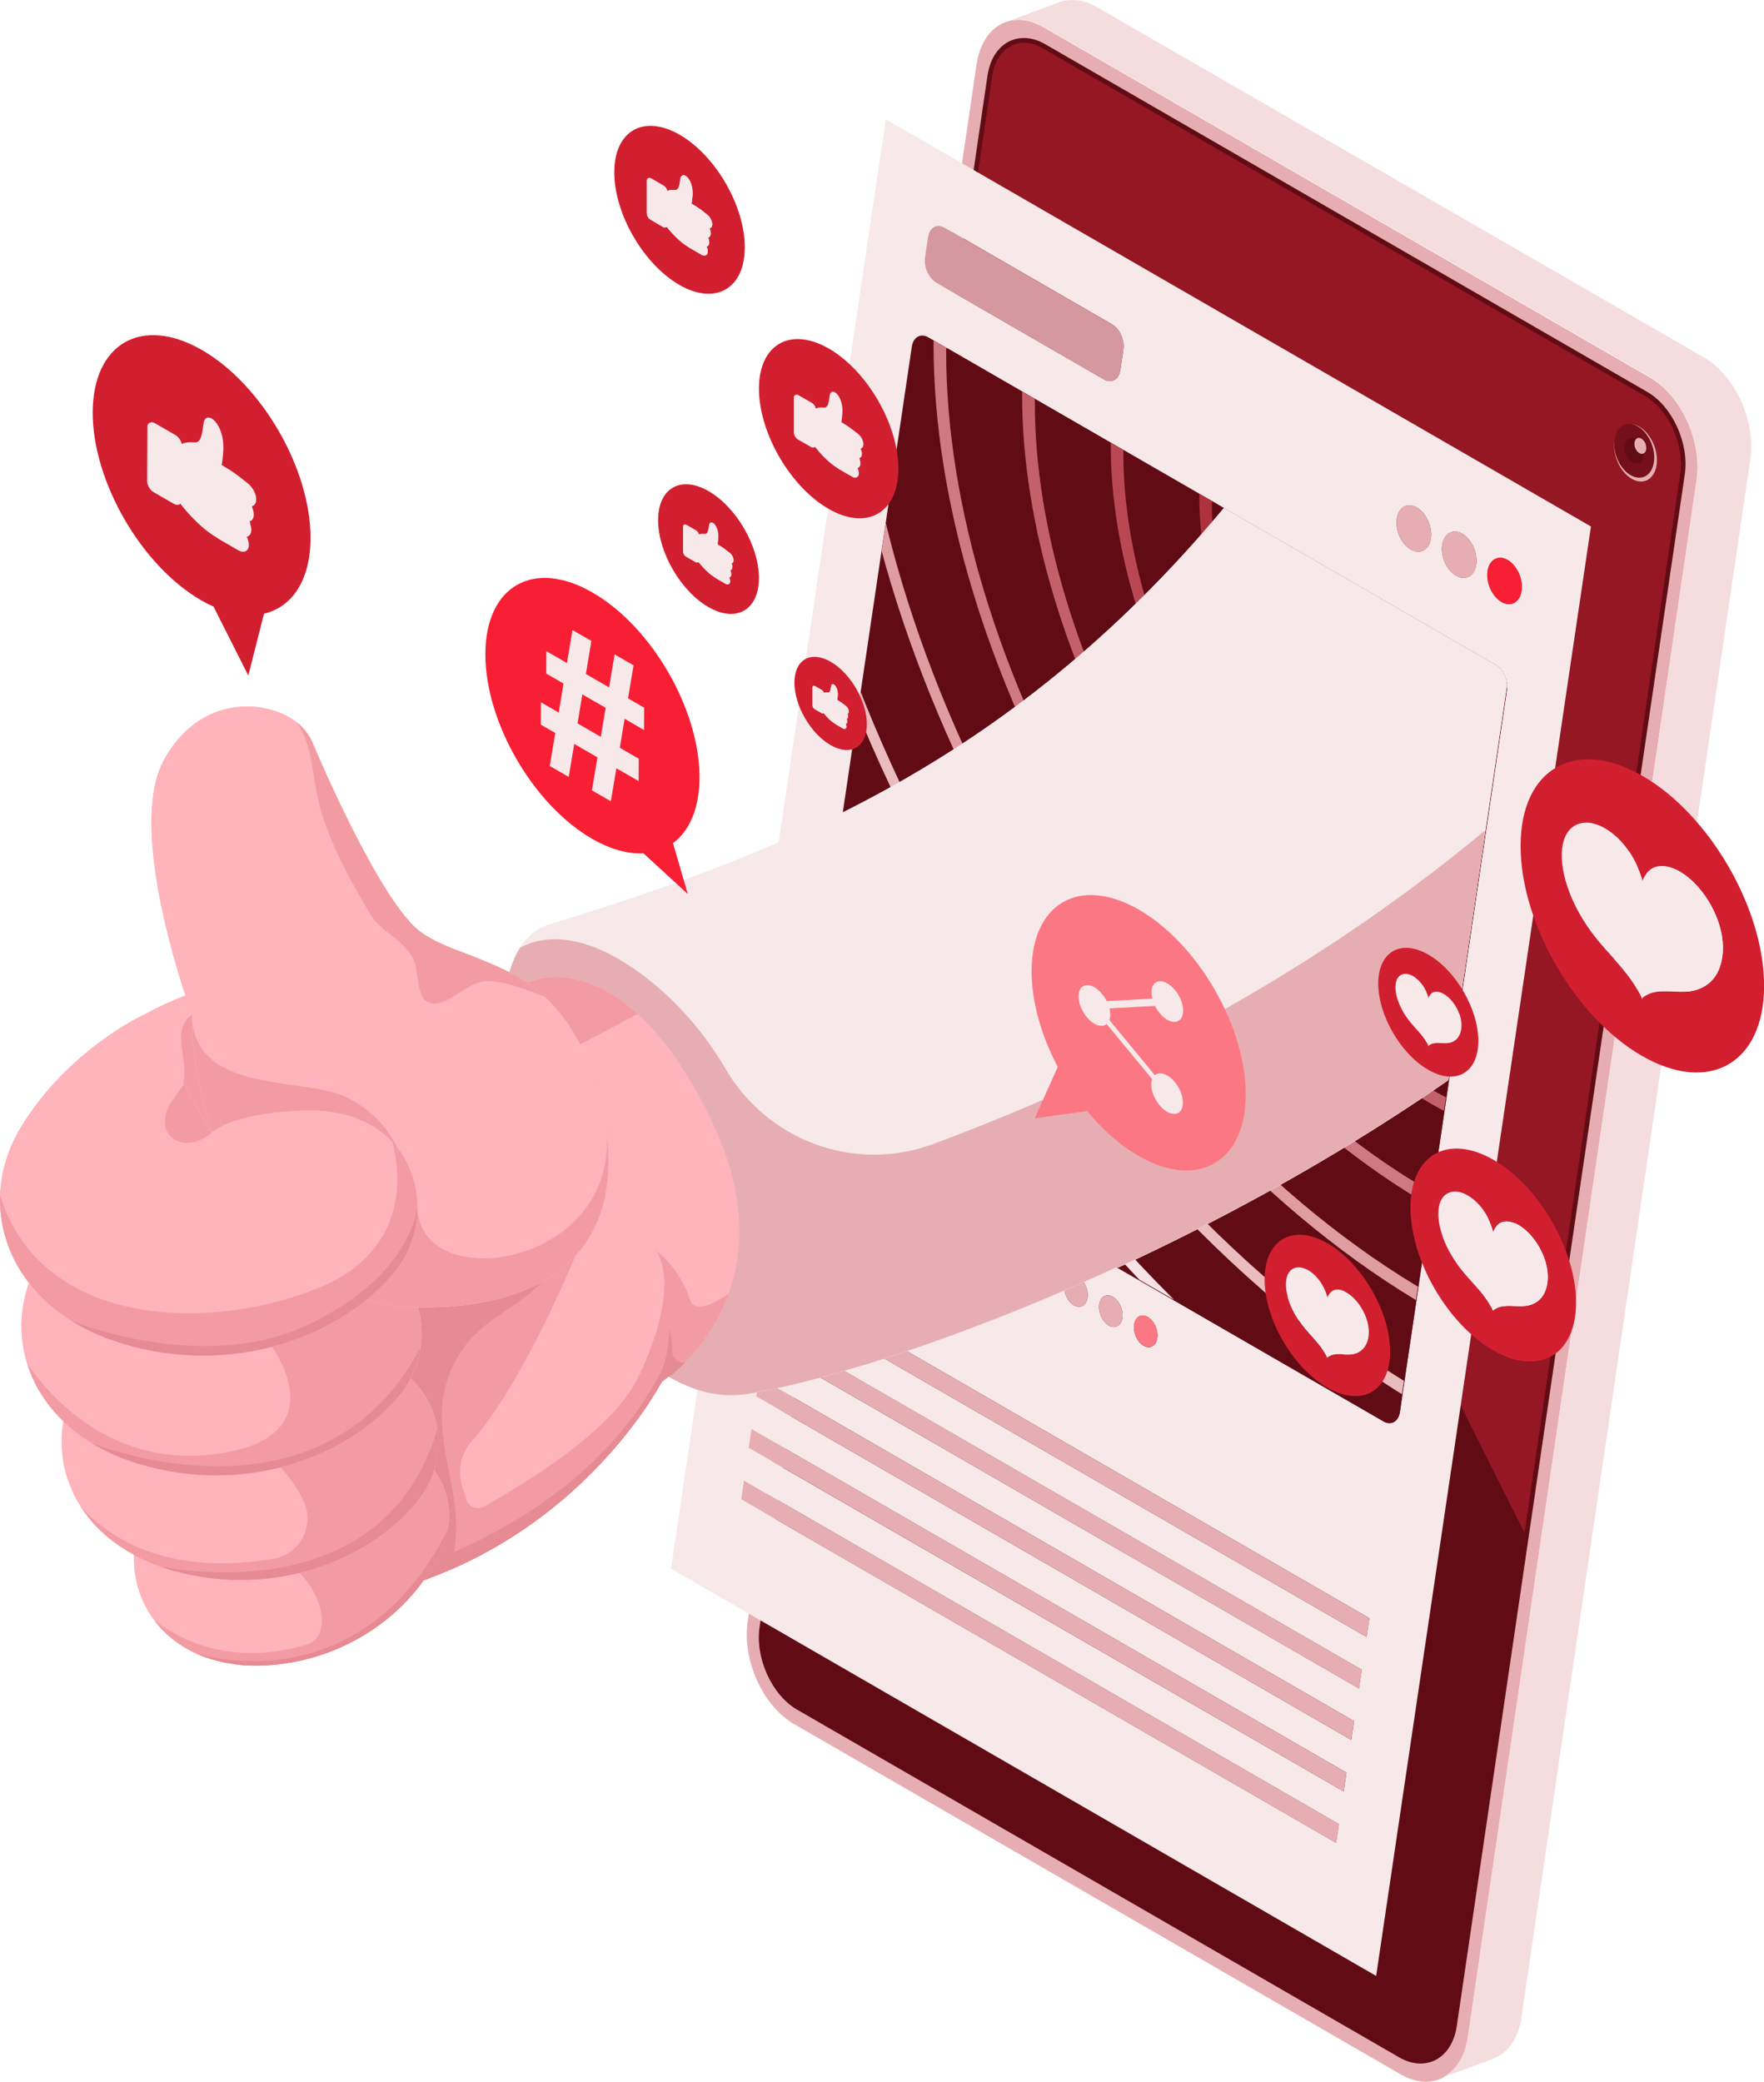 <svg xmlns="http://www.w3.org/2000/svg" xmlns:xlink="http://www.w3.org/1999/xlink" viewBox="0 0 1695.1 2000"><path fill="#e6aeb3" d="m1585.7 362.8-583-336.7c-30.1-17.4-58.8-1.3-64.3 35.7l-219.9 1496c-5.5 37.1 14.5 81.2 44.6 98.6l583.1 336.6c30.1 17.4 58.8 1.4 64.3-35.7l219.8-1495.9c5.5-37.1-14.5-81.3-44.6-98.6zm28.8 92.3-219.1 1490.7c-4.1 28-25.9 40.1-48.6 27L768 1638.6c-22.7-13.1-37.8-46.5-33.7-74.5L953.4 73.4c4.1-28 25.9-40.1 48.6-27l578.8 334.2c22.8 13.1 37.8 46.4 33.7 74.5z" class="coloraec7e6 svgShape"></path><path fill="#610c14" d="m1619 455.7-219.1 1490.7c-1.6 11-5.8 20-11.9 26.3-6.1 6.3-14 9.8-23 9.8-6.7 0-13.6-2-20.4-5.9l-578.8-334.2c-24.1-14-40.2-49.4-35.9-79.1l5.1-34.6L939.7 135.3l9.2-62.6c3.2-22 16.9-36.2 35-36.2 6.7 0 13.6 2 20.4 5.9l578.8 334.2c24.1 14 40.2 49.5 35.9 79.1z" class="color0c3461 svgShape"></path><path fill="#f5dcde" d="M1682.7 433.6V427.6c0-.8-.1-1.7-.1-2.6v-.6c-.1-1.1-.1-2.2-.2-3.3v-.1c0-.4-.1-.8-.1-1.2-.1-.7-.1-1.4-.2-2.1v-.2c-.1-.5-.1-1.1-.2-1.6-.1-.6-.1-1.1-.2-1.7v-.3c-.1-.7-.2-1.4-.4-2.1-.1-.5-.2-.9-.2-1.4v-.2l-.6-3c-.1-.2-.1-.5-.2-.7v-.1c-.3-1.3-.6-2.6-1-3.9 0-.1 0-.2-.1-.2-.1-.2-.1-.4-.2-.7-.3-1.2-.7-2.4-1.1-3.6-.1-.2-.1-.4-.2-.7-.1-.2-.1-.3-.2-.5-.6-1.8-1.2-3.6-1.9-5.4 0-.1-.1-.2-.1-.3-.1-.2-.2-.5-.3-.7-.4-1.1-.9-2.2-1.4-3.4-.2-.4-.3-.7-.5-1.1-.6-1.4-1.3-2.8-1.9-4.1l-.3-.6c-.6-1.2-1.2-2.3-1.8-3.5-.2-.4-.4-.8-.6-1.1-.7-1.2-1.3-2.3-2-3.4-.1-.1-.2-.3-.2-.4 0 0 0-.1-.1-.1-1.3-2.1-2.7-4.2-4.1-6.1l-3-3.9c-.1-.2-.2-.3-.4-.5-.1-.2-.3-.3-.4-.4-.7-.9-1.5-1.8-2.3-2.7-.1-.1-.2-.3-.4-.4l-.1-.1c-.9-1-1.7-1.9-2.6-2.8l-.1-.1-.7-.7c-.6-.6-1.2-1.1-1.8-1.7l-.2-.2c-.3-.3-.7-.6-1-.9-.4-.4-.8-.7-1.2-1.1-.1-.1-.2-.1-.2-.2-.4-.3-.8-.6-1.2-1-.4-.3-.7-.6-1.1-.9-.1 0-.1-.1-.2-.2-.6-.4-1.1-.9-1.7-1.3-.2-.2-.4-.3-.6-.5h-.1c-.8-.6-1.6-1.1-2.4-1.6 0 0-.1 0-.1-.1-.2-.1-.4-.3-.7-.4-.5-.3-1.1-.7-1.6-1-.2-.1-.4-.2-.6-.4L1054.3 7c-.6-.3-1.2-.7-1.7-1-.1-.1-.2-.1-.4-.2-.4-.2-.7-.4-1.1-.6-.3-.1-.6-.3-.9-.4-.1-.1-.3-.1-.4-.2-.4-.2-.7-.3-1.1-.5-.3-.1-.5-.3-.8-.4-.1-.1-.3-.1-.4-.2-.4-.2-.8-.3-1.1-.4-.3-.1-.5-.2-.8-.3-.2-.1-.3-.1-.5-.2-.4-.1-.8-.3-1.2-.4-.2-.1-.5-.2-.7-.2-.2 0-.3-.1-.5-.1l-1.2-.3c-.2-.1-.5-.1-.7-.2-.1 0-.3-.1-.4-.1-.5-.1-.9-.2-1.4-.3-.2-.1-.5-.1-.7-.2-.1 0-.2 0-.3-.1-.5-.1-1-.2-1.5-.2-.2 0-.5-.1-.7-.1h-.2c-.7-.1-1.4-.2-2.1-.2h-.4c-.9-.1-1.8-.1-2.6-.1h-.7c-.8 0-1.5 0-2.2.1h-.8c-1 .1-2.1.2-3.1.4h-.2c-.2 0-.4.1-.7.1l-1.2.3c-.3.1-.6.2-1 .3-.4.1-.8.2-1.2.4-.1 0-.3.1-.4.1-.4.1-.7.3-1.1.4l-51.6 19.1c.5-.2 1-.4 1.5-.5.4-.1.8-.2 1.2-.4.3-.1.6-.2 1-.3l1.2-.3c.3-.1.6-.1.9-.2 1-.2 2-.3 3.1-.4.2 0 .5 0 .7-.1.7-.1 1.5-.1 2.2-.1h.7c.9 0 1.8 0 2.6.1h.4c.7.1 1.4.1 2.1.2.3 0 .6.1 1 .1.5.1 1 .2 1.5.2.4.1.7.1 1.1.2.5.1.9.2 1.4.3l1.2.3 1.2.3c.4.1.8.2 1.2.4.4.1.8.3 1.2.4.4.1.8.3 1.2.5.4.1.8.3 1.1.4.4.2.8.4 1.2.5.4.2.7.3 1.1.5.4.2.8.4 1.3.6.4.2.7.4 1.1.6.7.4 1.4.7 2.1 1.1l583.1 336.6c.8.4 1.5.9 2.2 1.4.2.1.4.3.7.4.9.6 1.7 1.1 2.6 1.7.2.1.4.3.6.5.6.5 1.3.9 1.9 1.4.4.3.7.6 1.1.9.5.4 1 .8 1.4 1.2.4.3.8.7 1.2 1.1.4.4.9.8 1.3 1.2.6.6 1.2 1.1 1.8 1.7.3.3.6.5.8.8.9.9 1.8 1.8 2.6 2.8.2.2.3.4.5.5.8.9 1.5 1.8 2.3 2.7.3.3.5.6.7.9l3 3.9c1.4 2 2.8 4 4.1 6.1.1.2.2.3.3.5.7 1.1 1.4 2.3 2 3.4.2.4.4.8.6 1.1.6 1.1 1.2 2.3 1.8 3.5l.3.6c.7 1.4 1.3 2.7 1.9 4.1.2.4.3.7.5 1.1.5 1.1.9 2.2 1.4 3.3.1.3.3.7.4 1 .7 1.8 1.3 3.6 1.9 5.4.1.4.2.8.4 1.1.4 1.2.7 2.4 1.1 3.6.1.3.2.6.2.9.4 1.3.7 2.6 1 3.9.1.3.1.5.2.8.2 1 .4 2 .6 2.9.1.5.2 1.1.3 1.6.1.7.3 1.4.4 2.1.1.7.2 1.3.3 2 .1.5.2 1 .2 1.6.1.8.2 1.6.3 2.3 0 .4.1.8.1 1.2.1 1.2.2 2.3.3 3.5v.5c0 1 .1 1.9.1 2.9v4.6c0 .7-.1 1.4-.1 2.1 0 .4 0 .8-.1 1.2 0 .7-.1 1.5-.2 2.2 0 .4-.1.7-.1 1.1-.1 1.1-.2 2.1-.4 3.2l-219.8 1495.9c-.2 1.2-.4 2.4-.6 3.5-.1.3-.1.7-.2 1-.2.8-.4 1.6-.5 2.4-.1.4-.2.8-.3 1.1-.2.8-.4 1.5-.6 2.3-.1.3-.2.7-.3 1.1-.3.8-.5 1.6-.8 2.4-.1.2-.2.5-.3.7-.3.8-.6 1.5-.9 2.2-.1.3-.3.6-.4.9-.1.3-.2.5-.4.7l-1.2 2.4c-.1.2-.3.4-.4.7-.5.9-1 1.7-1.5 2.5-.4.6-.7 1.1-1.1 1.7-.1.2-.3.4-.4.7-.6.8-1.1 1.5-1.7 2.3-.2.2-.3.4-.5.6-.5.5-.9 1.1-1.4 1.6-.2.3-.5.5-.7.7-.4.4-.8.9-1.3 1.3-.3.3-.5.5-.8.7-.4.4-.8.7-1.3 1.1-.3.2-.6.5-.9.7-.4.3-.9.7-1.3 1l-.9.6c-.5.3-.9.6-1.4.9-.3.2-.6.4-.9.5-.5.3-1.1.6-1.6.8-.3.1-.5.3-.8.4-.8.4-1.6.7-2.5 1l51.6-19.1c.8-.3 1.7-.7 2.5-1 .3-.1.5-.3.8-.4.5-.3 1.1-.5 1.6-.8.3-.2.6-.3.9-.5.5-.3.9-.6 1.4-.9l.9-.6c.4-.3.9-.6 1.3-1 .3-.2.6-.5.9-.7.4-.4.9-.7 1.3-1.1.3-.2.6-.5.8-.7.4-.4.9-.8 1.3-1.3l.7-.7c.5-.5.9-1.1 1.4-1.6.2-.2.3-.4.5-.5 0 0 0-.1.1-.1.6-.7 1.1-1.4 1.6-2.2.2-.2.3-.4.4-.7.3-.4.6-.8.9-1.3.1-.1.1-.3.2-.4.5-.8 1-1.7 1.5-2.5.1-.2.2-.4.3-.5 0 0 0-.1.1-.1l1.2-2.4c.1-.2.2-.4.3-.7.1-.3.3-.6.4-1l.9-2.1v-.1c.1-.2.2-.5.3-.7.2-.7.5-1.4.7-2.1 0-.1.1-.2.1-.4.1-.3.2-.7.3-1.1.1-.5.3-1 .4-1.5.1-.2.1-.5.2-.8l.3-1.2c.1-.3.2-.6.2-1 .1-.5.2-1 .3-1.4.1-.3.1-.6.2-1 0-.2.1-.3.1-.5.2-1 .3-1.9.5-2.9v-.2l219.8-1495.9c.1-.9.3-1.8.4-2.7v-.4c0-.4.1-.7.1-1.1 0-.5.1-.9.1-1.4v-.8c0-.4.1-.8.1-1.2.1.3.1 0 .1-.3z" class="colordce9f5 svgShape"></path><path fill="#941723" d="M1580.8 380.5 1002 46.4c-22.7-13.1-44.5-1-48.6 27l-43.1 293.2 554.7 1106 149.6-1017.5c4-28.1-11-61.4-33.8-74.6z" class="color175294 svgShape"></path><path fill="#e6aeb3" d="m1286.6 1752.4-2.7 18.1-571.8-330.1 2.7-18.1zM1308.6 1604.1l-2.7 18.1L734.1 1292l2.6-18.1z" class="coloraec7e6 svgShape"></path><path fill="#f7e9ea" d="m851.2 114.6 677.6 391.2-206.4 1392.5-677.6-391.2L851.2 114.6zm494 1242L1448 663.1c1.4-9.2-3.6-20.1-11-24.4L892.2 324.1c-7.4-4.3-14.6-.3-15.9 8.9l-102.8 693.5c-1.4 9.2 3.6 20.1 11 24.4l544.9 314.6c7.3 4.3 14.5.3 15.8-8.9zm-39.3 265.6 2.7-18.1L736.8 1274l-2.7 18.1 571.8 330.1zm-22 148.3 2.7-18.1-571.8-330.1-2.7 18.1 571.8 330.1zm14.6-98.9 2.7-18.1-571.8-330.1-2.7 18.1 571.8 330.1zm-7.3 49.5 2.7-18.1-571.8-330.1-2.7 18.1 571.8 330.1zm22-148.4 2.7-18.1-571.8-330.1-2.7 18.1 571.8 330.1zM891.8 227.6l-2.9 19.6c-1.4 9.2 3.6 20.1 11 24.4l160.7 92.8c7.5 4.3 14.6.3 16-8.9l2.9-19.6c1.4-9.2-3.6-20.1-11-24.4l-160.7-92.8c-7.5-4.2-14.6-.3-16 8.9zM755.4 1149c-1.4 5.5-1.1 12.2.4 18.5 1.6 6.4 4.4 12.4 7.8 17.7 4.8 7.4 11.3 13.4 15.2 21.8.4.9 1.7 3.5 1.6 4.4.1-.9 2-1.7 2.6-2 5.6-2.9 12.7-1.1 18.8-2.2 4.3-.8 8.3-2.9 11.4-6.6 3.1-3.7 5.1-9 5.4-15.1.6-11.8-5.8-24-14.1-28.8-.9-.5-1.8-.9-2.7-1.3-3.5-1.3-7.1-1-9.9 1.1-.8.6-1.6 1.4-2.3 2.3-.5.7-1.6 1.9-1.8 3 .2-1.1-.4-3.2-.7-4.4-.3-1.5-.8-3-1.3-4.4-1.8-4.8-4.7-8.8-8.1-11.5-.9-.7-1.7-1.3-2.6-1.8-8.3-4.7-17-1.2-19.7 9.3zm122.1 118.5-3.3-13.7c9.3.1 16.4-5.6 17.9-16 2.3-15.5-8.7-35.4-24.5-44.6-15.8-9.1-30.5-4-32.8 11.5-2.3 15.5 8.7 35.4 24.5 44.6 2.6 1.5 5.1 2.6 7.6 3.3l10.6 14.9zm484.1-779.9c-9-5.2-17.7-.4-19.3 10.7-1.7 11.1 4.3 24.4 13.4 29.6 9 5.2 17.7.4 19.3-10.7 1.6-11.1-4.4-24.4-13.4-29.6zm43.6 25.2c-9-5.2-17.7-.4-19.3 10.7-1.7 11.1 4.3 24.4 13.4 29.6 9 5.2 17.7.4 19.3-10.7 1.6-11.2-4.4-24.4-13.4-29.6zm37.6 65.5c9 5.2 17.7.4 19.3-10.7 1.7-11.1-4.3-24.4-13.4-29.6-9-5.2-17.7-.4-19.3 10.7-1.6 11.1 4.4 24.4 13.4 29.6zm-420 655.5c-1.1 7.6 2.9 16.6 9.1 20.2 6.1 3.6 12.1.3 13.2-7.3 1.1-7.6-3-16.6-9.1-20.2-6.2-3.5-12.1-.3-13.2 7.3zm33.5 19.4c-1.1 7.6 3 16.6 9.1 20.2 6.1 3.6 12.1.3 13.2-7.3 1.1-7.6-3-16.6-9.1-20.2-6.2-3.6-12.1-.3-13.2 7.3zm-67.1-38.7c-1.1 7.6 3 16.6 9.1 20.2 6.2 3.6 12.1.3 13.2-7.3 1.1-7.6-2.9-16.6-9.1-20.2-6.1-3.6-12-.3-13.2 7.3zm100.6 58.1c-1.1 7.6 2.9 16.6 9.1 20.2 6.1 3.6 12 .3 13.2-7.3 1.1-7.6-2.9-16.6-9.1-20.2-6.2-3.6-12-.3-13.2 7.3z" class="colore9f0f7 svgShape"></path><path fill="#d21f30" d="M804.5 1156.8c8.3 4.8 14.7 17 14.1 28.8-.3 6.1-2.4 11.4-5.4 15.1-3.1 3.7-7.1 5.8-11.4 6.6-6.1 1.1-13.2-.7-18.8 2.2-.6.3-2.4 1.1-2.5 2 .1-.9-1.2-3.6-1.6-4.4-3.9-8.4-10.4-14.4-15.2-21.8-3.4-5.3-6.2-11.3-7.8-17.7-1.6-6.4-1.9-13-.4-18.5 2.7-10.5 11.4-14 19.7-9.2.9.5 1.7 1.1 2.6 1.8 3.3 2.7 6.3 6.7 8.1 11.5.5 1.4 1 2.9 1.3 4.4.3 1.2.8 3.3.7 4.4.2-1.1 1.2-2.3 1.8-3 .7-.9 1.5-1.7 2.3-2.3 2.8-2.1 6.4-2.3 9.9-1.1.9.3 1.8.7 2.6 1.2z" class="colorff8666 svgShape"></path><path fill="#e6aeb3" d="M867.7 1193.2c15.8 9.1 26.8 29.1 24.5 44.6-1.5 10.4-8.6 16.1-17.9 16l3.3 13.7-10.5-14.9c-2.5-.8-5-1.9-7.6-3.4-15.8-9.1-26.8-29.1-24.5-44.6s16.8-20.5 32.7-11.4zM1002.4 1207.2c6.2 3.6 10.2 12.6 9.1 20.2-1.1 7.6-7 10.9-13.2 7.3-6.2-3.6-10.2-12.6-9.1-20.2 1.2-7.6 7.1-10.9 13.2-7.3zM1036 1226.5c6.2 3.6 10.2 12.6 9.1 20.2-1.1 7.6-7 10.9-13.2 7.3-6.2-3.6-10.2-12.6-9.1-20.2 1.1-7.6 7-10.8 13.2-7.3zM1069.5 1245.9c6.2 3.6 10.2 12.6 9.1 20.2-1.1 7.6-7 10.9-13.2 7.3-6.2-3.6-10.2-12.6-9.1-20.2 1.1-7.6 7-10.9 13.2-7.3z" class="coloraec7e6 svgShape"></path><path fill="#fb7783" d="M1103 1265.2c6.2 3.6 10.2 12.6 9.1 20.2-1.1 7.6-7 10.9-13.2 7.3-6.2-3.6-10.2-12.6-9.1-20.2 1.2-7.5 7-10.8 13.2-7.3z" class="colorfbc977 svgShape"></path><path fill="#e6aeb3" d="m1293.9 1703-2.7 18.1-571.8-330.2 2.7-18.1zM1301.2 1653.5l-2.7 18.1-571.8-330.1 2.7-18.1zM1315.9 1554.6l-2.7 18.1-571.8-330.1 2.7-18.1z" class="coloraec7e6 svgShape"></path><path fill="#610c14" d="M1437 638.7c7.5 4.3 12.4 15.2 11 24.4l-102.8 693.5c-1.4 9.2-8.5 13.2-15.9 8.9l-544.9-314.6c-7.4-4.3-12.4-15.2-11-24.4L876.2 333c1.4-9.2 8.5-13.2 15.9-8.9L1437 638.7z" class="color0c3461 svgShape"></path><defs><path id="a" d="M1437 638.7 1176 488 892.2 324.1c-7.4-4.3-14.6-.3-15.9 8.9L810 780.3c-93.6 46.9-188.1 79.1-281.8 107.6-.1 0-.3.1-.4.1-.8.2-1.5.5-2.3.8-.4.1-.7.3-1.1.4-.6.2-1.2.5-1.8.8-.3.1-.6.3-.9.4l-2.4 1.2c-.3.2-.7.4-1 .6l-1.5.9c-.3.2-.7.4-1 .6l-2.1 1.5c-.3.2-.6.5-1 .7-.4.3-.9.7-1.3 1-.3.3-.7.6-1 .8-.5.4-1 .9-1.5 1.3l-1.2 1.2c-.4.4-.8.9-1.3 1.3-.3.3-.6.6-.9 1-.4.5-.8 1-1.2 1.4-.2.3-.5.6-.7.9-.6.7-1.1 1.4-1.6 2.2l-.6.9c-.4.6-.8 1.2-1.3 1.9-.2.2-.3.5-.5.7 0 .1-.1.2-.2.2-.2.3-.3.6-.5.9-.5.7-.9 1.5-1.3 2.3l-.6 1.2c-.4.8-.8 1.5-1.2 2.3-.2.4-.4.8-.6 1.3-.4.8-.7 1.6-1.1 2.4-.2.4-.4.9-.6 1.3-.4.9-.7 1.7-1 2.6-.2.4-.3.9-.5 1.3-.3.9-.7 1.9-1 2.8-.1.4-.3.8-.4 1.2-.3 1.1-.7 2.1-1 3.2-.1.2-.1.4-.2.6-.2-.1-.5-.2-.7-.4l-1.8-.9c-.1 0-.2-.1-.2-.1-.5-.2-.9-.5-1.4-.7-.2-.1-.5-.2-.7-.3-.7-.4-1.5-.7-2.3-1.1-.2-.1-.5-.2-.7-.3l-1.2-.6s-.1 0-.2-.1c-1.1-.5-2.1-1-3.2-1.5-.1 0-.2-.1-.3-.1-.1 0-.2-.1-.4-.2-.3-.1-.6-.2-.8-.4-1-.5-2-.9-3.1-1.3l-.6-.3c-.1 0-.2-.1-.4-.1-1.4-.6-2.8-1.2-4.1-1.8h-.1c-.1 0-.2-.1-.3-.1-1.2-.5-2.5-1-3.7-1.5-.2-.1-.4-.2-.7-.3-.1-.1-.3-.1-.4-.2l-4.5-1.8c-.1 0-.1-.1-.2-.1l-3-1.2-1.5-.6c-1.9-.7-3.7-1.4-5.6-2.1-.8-.3-1.6-.6-2.3-.9-.7-.3-1.3-.5-2-.8-.9-.3-1.7-.6-2.6-1-.6-.2-1.2-.5-1.8-.7h-.1c-.9-.3-1.7-.7-2.6-1-.5-.2-1.1-.4-1.6-.6-1-.4-2.1-.9-3.1-1.3-.2-.1-.5-.2-.7-.3-.2-.1-.5-.2-.7-.3-1.1-.5-2.2-1-3.3-1.4-.1-.1-.3-.1-.4-.2-.3-.1-.6-.3-.8-.4-1-.4-1.9-.9-2.9-1.3h-.1c-.4-.2-.9-.4-1.3-.6l-2.4-1.2c-.5-.3-1-.5-1.5-.8-.7-.4-1.5-.8-2.2-1.2-.5-.3-1-.6-1.5-.8l-2.1-1.2-1.5-.9c-.7-.4-1.3-.9-2-1.3-.5-.3-.9-.6-1.4-.9-.7-.5-1.3-1-2-1.4l-1.2-.9c-.7-.6-1.4-1.1-2-1.7-.2-.2-.5-.4-.7-.6-.2-.1-.3-.3-.5-.4-.9-.8-1.8-1.6-2.7-2.5-41-41.2-97.2-176.4-97.2-176.4-.4-.8-.7-1.7-1.2-2.5l-.3-.6c-.4-.8-.8-1.5-1.3-2.3 0 0 0-.1-.1-.1-.5-.8-1-1.6-1.6-2.4-.1-.1-.2-.3-.3-.4-.5-.7-1.1-1.5-1.6-2.2l-.1-.1c-.6-.8-1.3-1.5-1.9-2.3l-.3-.3c-.6-.7-1.3-1.3-1.9-2l-.2-.2c-.7-.7-1.5-1.4-2.2-2-.1-.1-.2-.2-.4-.3-.6-.6-1.3-1.1-2-1.6l-.3-.3c-.1 0-.1-.1-.2-.1-.8-.6-1.7-1.3-2.6-1.9-.2-.1-.4-.3-.6-.4-.9-.6-1.8-1.1-2.7-1.7-.1 0-.1-.1-.2-.1-1-.6-1.9-1.1-2.9-1.6-.3-.1-.5-.3-.8-.4-1-.5-1.9-1-3-1.4-.2-.1-.5-.2-.7-.3-.9-.4-1.8-.8-2.7-1.1l-.6-.2c-1-.4-2.1-.8-3.2-1.1-.3-.1-.6-.2-1-.3-1.1-.3-2.1-.7-3.2-1-.3-.1-.5-.1-.8-.2-.9-.2-1.9-.5-2.8-.7-.3-.1-.6-.1-.9-.2l-3.3-.6c-.4-.1-.7-.1-1.1-.2-1.1-.2-2.2-.3-3.3-.5-.3 0-.6 0-.9-.1l-3-.3c-.4 0-.8 0-1.2-.1-1.1-.1-2.3-.1-3.4-.1H234c-1.1 0-2.2.1-3.3.2-.4 0-.8.1-1.3.1-1.2.1-2.3.3-3.5.4-.4 0-.8.1-1.1.2-1 .2-2 .3-3 .5-.3.1-.7.1-1 .2-1.2.2-2.4.5-3.6.8l-1.3.3c-1.2.3-2.4.6-3.6 1-.3.1-.6.2-1 .3-1 .3-2 .7-3 1.1-.4.1-.7.3-1.1.4-1.2.5-2.4.9-3.5 1.4-.4.2-.8.4-1.2.5-1.1.5-2.2 1-3.3 1.6-.3.2-.6.3-.9.5-1.1.6-2.1 1.1-3.2 1.7-.4.2-.7.4-1.1.6-1.2.7-2.3 1.4-3.4 2.2-.3.2-.7.5-1 .7-1 .7-2 1.4-3.1 2.2-.2.2-.4.3-.6.5-1.2.9-2.3 1.8-3.4 2.7-.3.3-.7.6-1 .8-1.1.9-2.2 1.9-3.3 2.9-.3.2-.5.5-.8.7-1 .9-1.9 1.9-2.9 2.9l-.7.7c-1.1 1.1-2.1 2.3-3.2 3.5-.3.3-.5.6-.8 1-1 1.3-2.1 2.5-3.1 3.9-.1.2-.3.4-.4.6-.9 1.2-1.9 2.5-2.7 3.8l-.6.9c-1 1.4-1.9 2.9-2.8 4.5-.2.3-.4.7-.6 1-.9 1.6-1.9 3.2-2.8 5-16.4 30.8-13.1 81.6-4.2 128.9.1.6.2 1.2.3 1.7.3 1.8.7 3.5 1 5.2.3 1.4.6 2.8.8 4.1l.9 4.2c.2.7.3 1.5.5 2.3 7 32.1 15.8 61 21.7 78.8-.5.2-.9.3-1.4.5-12.1 4.7-23.9 10.1-35.2 16.3-.9.5-1.9 1-2.8 1.5 0 0-7.6 3.5-19.3 10.6-11.8 7.2-27.7 18.1-44.5 32.9-18.8 16.6-38.7 38.2-55 65.1-.1.1-.1.3-.2.4-1 1.6-1.9 3.2-2.8 4.8-.2.4-.5.8-.7 1.2-.9 1.7-1.8 3.4-2.6 5.1l-.6 1.2c-.8 1.8-1.7 3.5-2.4 5.3-.1.1-.1.3-.2.4-.7 1.7-1.4 3.5-2.1 5.2-.1.3-.3.7-.4 1-.6 1.8-1.3 3.6-1.8 5.4-.1.4-.2.7-.3 1.1-.6 1.9-1.1 3.7-1.6 5.6 0 .1-.1.3-.1.4-.5 1.8-.9 3.6-1.3 5.5-.1.3-.1.6-.2.8-.4 1.9-.7 3.7-1 5.6-.1.3-.1.7-.2 1-.3 1.9-.6 3.8-.7 5.7v.5c-.2 1.9-.3 3.7-.5 5.6v.6c0 1-.1 2-.1 2.9V1154.6c0 1.1 0 2.3.1 3.4v.8c0 .5 0 .9.1 1.3.1 1.3.2 2.7.3 4V1165c.1 1.6.4 3.2.6 4.8 0 .3.1.6.1.9 0 .2.1.4.1.6l.6 3.9c0 .3.1.6.1.9 0 .3.1.6.2.8 0 .2.1.5.1.7.2 1 .4 2.1.7 3.1.1.4.2.9.3 1.3.1.4.2.7.3 1.1 0 .1 0 .2.1.3.2.8.4 1.5.6 2.3l.3 1.2.6 2.1.3.9c.2.5.3 1 .5 1.6.1.4.3.8.4 1.2l.9 2.7c.1.3.2.5.3.8 0 .1 0 .1.1.2.1.4.3.9.5 1.3.5 1.3 1 2.7 1.6 4v.1c0 .1.1.3.1.4.1.3.3.6.4.9.5 1.3 1.1 2.5 1.7 3.7.1.3.3.6.4.9 0 .1.1.2.1.2 0 .1.1.1.1.2.7 1.5 1.4 2.9 2.2 4.4.1.1.1.3.2.4.1.1.1.2.2.3.1.3.3.5.4.8.5 1 1.1 1.9 1.6 2.9.3.4.5.9.8 1.3.7 1.2 1.5 2.4 2.2 3.6.2.2.3.5.5.7.4.6.8 1.3 1.3 1.9.2.2.3.5.5.7.3.5.7 1 1 1.5l.9 1.2c.5.7 1.1 1.5 1.6 2.2.2.2.4.5.6.7l.3.3c.3.3.5.7.8 1v.1c-9 25.5-9.5 52.5-1.7 77.7.5 1.7 1.1 3.3 1.7 4.9.1.4.3.8.5 1.3.5 1.4 1.1 2.8 1.7 4.2.1.2.2.5.3.7.7 1.6 1.4 3.2 2.2 4.8.2.4.3.7.5 1.1.6 1.3 1.3 2.7 2 4 .2.3.3.6.5 1 .8 1.6 1.7 3.1 2.6 4.7.2.2.3.5.5.7.8 1.3 1.6 2.6 2.5 3.9.2.4.5.7.7 1.1 1 1.5 2 3 3.1 4.5 0 .1.1.1.1.2 1 1.4 2.1 2.8 3.2 4.2.3.4.6.7.9 1.1l3.3 3.9c.1.1.2.3.3.4 1.2 1.4 2.5 2.8 3.8 4.2.3.3.6.7 1 1 1.1 1.1 2.2 2.3 3.4 3.4l.1.1c-4.9 28.5.9 57.6 17 82.6 11.6 17.9 28.5 33.7 50.7 45.7-.7 23.2 6.2 45 19.6 62.9 10.3 13.8 24.5 25.2 42.1 32.9 1.2.5 2.4 1 3.7 1.5h.1c1.3.5 2.5 1 3.8 1.4 3.9 1.4 7.9 2.6 12 3.7h.1l3.9.9c.4.1.7.1 1.1.2l3 .6 1.5.3c.9.1 1.8.3 2.7.4.6.1 1.1.2 1.7.3.8.1 1.7.2 2.5.4.6.1 1.2.1 1.8.2.8.1 1.7.2 2.5.3.6.1 1.3.1 1.9.2.8.1 1.7.1 2.5.2.6 0 1.3.1 2 .1.9 0 1.7.1 2.6.1.6 0 1.3 0 1.9.1H250.8c1.6 0 3.2-.1 4.8-.2 66.9-3.8 121.1-39 151.5-81.7 1.5-.5 3-1 4.4-1.6.1 0 .3-.1.4-.2 3.8-1.4 7.6-2.9 11.4-4.4 0 0 .1 0 .2-.1.1 0 .2-.1.3-.1.3-.1.7-.3 1-.4.3-.1.6-.2.9-.4 1.8-.7 3.5-1.4 5.2-2.2 2.4-1 4.8-2 7.1-3.1 65.1-29.1 112.9-70.5 145.2-106.1 36.1-39.8 52.8-72.3 52.8-72.3.1 0 .3-.2.7-.5 1-.7 3-2.1 5.8-4.4.8.5 1.6 1 2.4 1.4.5.3.9.5 1.4.8 1 .6 2 1.1 3 1.6.5.3 1.1.6 1.6.8.9.5 1.9.9 2.8 1.4.6.3 1.1.5 1.7.8 1 .5 2 .9 3 1.3.5.2 1 .5 1.5.7 1.2.5 2.4 1 3.7 1.5.3.1.6.2.8.3 1.5.6 3 1.1 4.5 1.6.4.1.8.3 1.2.4 1.1.3 2.2.7 3.3 1 .6.2 1.1.3 1.6.5 1 .3 2 .5 3 .8.6.1 1.2.3 1.7.4l3 .6c.6.1 1.1.2 1.7.3 1.1.2 2.3.4 3.4.6.4.1.9.1 1.3.2 1.6.2 3.1.4 4.7.5.3 0 .6 0 .9.1 1.3.1 2.5.2 3.8.2h6.5c1 0 2 0 3.1-.1.6 0 1.2-.1 1.8-.1l3.3-.3c.5 0 1-.1 1.6-.1 1.6-.2 3.2-.4 4.8-.7l1.5-.3 3.6-.6c.2 0 .5-.1.7-.1.5-.1 1-.2 1.4-.3.6-.1 1.3-.2 1.9-.4.8-.1 1.7-.3 2.5-.5.6-.1 1.3-.2 1.9-.4.9-.2 1.7-.3 2.6-.5.6-.1 1.3-.3 2-.4l2.7-.6c.6-.1 1.3-.3 2-.4.9-.2 1.9-.4 2.8-.6.6-.1 1.3-.3 2-.4l3-.6c.7-.1 1.3-.3 2-.4 1-.2 2-.5 3.1-.7.7-.1 1.3-.3 2-.5 1.1-.2 2.1-.5 3.2-.7.7-.1 1.3-.3 2-.5 1.1-.3 2.2-.5 3.3-.8.6-.2 1.3-.3 2-.5 1.1-.3 2.3-.6 3.5-.9.6-.1 1.3-.3 1.9-.5l3.7-.9c.6-.1 1.2-.3 1.9-.5 1.3-.3 2.5-.6 3.8-1 .6-.1 1.2-.3 1.8-.5 1.3-.3 2.6-.7 3.9-1 .6-.2 1.2-.3 1.8-.5 1.3-.4 2.7-.7 4.1-1.1.6-.2 1.2-.3 1.8-.5l4.2-1.2c.6-.2 1.1-.3 1.7-.5 1.4-.4 2.9-.8 4.4-1.3.6-.1 1.1-.3 1.7-.5 1.5-.4 3.1-.9 4.6-1.3.5-.2 1-.3 1.5-.5 1.6-.5 3.2-.9 4.8-1.4.5-.1.9-.3 1.4-.4l5.1-1.5c.4-.1.8-.3 1.3-.4 1.8-.5 3.5-1.1 5.3-1.6.4-.1.7-.2 1.1-.3 1.8-.6 3.7-1.1 5.5-1.7.3-.1.7-.2 1-.3 1.9-.6 3.9-1.2 5.9-1.9.2-.1.5-.1.7-.2 2-.6 4.1-1.3 6.2-2 .2-.1.3-.1.5-.2 2.2-.7 4.4-1.4 6.6-2.2h.1c62.4-20.5 135.6-48.7 213.9-84.8l255.4 147.4c7.5 4.3 14.6.3 15.9-8.9l47.3-319.4 55.5-374.1c1.8-8.3-3.1-19.2-10.6-23.5z" fill="#000000" class="color000000 svgShape"></path></defs><clipPath id="b"><use xlink:href="#a"></use></clipPath><g clip-path="url(#b)" fill="#000000" class="color000000 svgShape"><path fill="#c46069" d="M982.2 379.8c0-251 176.3-354.1 393-229.8 216.7 124.3 393 429.6 393 680.6s-176.3 354.1-393 229.8c-216.7-124.3-393-429.6-393-680.6zm774 443.9c0-243.3-170.9-539.3-380.9-659.8-210.1-120.5-380.9-20.5-380.9 222.8s170.9 539.3 380.9 659.8c210 120.5 380.9 20.5 380.9-222.8z" class="color608ec4 svgShape"></path><path fill="#fcf5f6" d="M471.6 86.9c0-577.2 405.4-814.3 903.6-528.5 498.3 285.8 903.6 987.9 903.6 1565.1s-405.4 814.3-903.6 528.5C876.9 1366.2 471.6 664.1 471.6 86.9zm1795.2 1029.7c0-569.5-400-1262.3-891.6-1544.3S483.6-475.8 483.6 93.8c0 569.5 400 1262.3 891.6 1544.3s891.6 48 891.6-521.5z" class="colorf5f8fc svgShape"></path><path fill="#cf7a82" d="M897.1 331c0-305.4 214.5-430.8 478.1-279.6s478.1 522.7 478.1 828c0 305.4-214.5 430.8-478.1 279.6S897.1 636.3 897.1 331zm944.2 541.5c0-297.7-209.1-659.8-466.1-807.2s-466-25.2-466 272.6 209.1 659.8 466.1 807.2c256.9 147.4 466 25.1 466-272.6z" class="color7aa2cf svgShape"></path><path fill="#df9ca2" d="M812 282.1c0-359.7 252.6-507.5 563.2-329.4 310.5 178.1 563.2 615.7 563.2 975.5 0 359.7-252.6 507.5-563.2 329.4C1064.7 1079.5 812 641.9 812 282.1zm1114.4 639.2c0-352.1-247.2-780.3-551.2-954.6C1071.3-207.6 824.1-63 824.1 289c0 352.1 247.3 780.3 551.2 954.6 303.8 174.4 551.1 29.8 551.1-322.3z" class="color9cbedf svgShape"></path><path fill="#faeeef" d="M556.7 135.7c0-522.8 367.2-737.6 818.5-478.7 451.3 258.9 818.5 894.9 818.5 1417.7 0 522.8-367.2 737.6-818.5 478.7-451.3-258.9-818.5-894.9-818.5-1417.7zm1625 932.1c0-515.2-361.8-1141.8-806.5-1396.9-444.7-255.1-806.5-43.5-806.5 471.7s361.8 1141.8 806.5 1396.9c444.7 255 806.5 43.4 806.5-471.7z" class="coloreef4fa svgShape"></path><path fill="#b94853" d="M1067.4 428.6c0 196.7 138.1 435.9 307.9 533.2 169.8 97.4 307.9 16.6 307.9-180.1s-138.1-435.9-307.9-533.2c-169.8-97.3-307.9-16.6-307.9 180.1zm603.7 346.3c0 189-132.7 266.6-295.8 173-163.1-93.6-295.8-323.4-295.8-512.4s132.7-266.6 295.8-173c163 93.5 295.8 323.4 295.8 512.4z" class="color487bb9 svgShape"></path><path fill="#ae323e" d="M1152.5 477.4c0-142.3 99.9-200.7 222.7-130.3C1498 417.6 1598 590.7 1598 732.9c0 142.3-99.9 200.7-222.8 130.3-122.8-70.4-222.7-243.5-222.7-385.8zM1585.9 726c0-134.6-94.5-298.3-210.7-365-116.2-66.6-210.7-11.4-210.7 123.3 0 134.6 94.5 298.4 210.7 365 116.2 66.7 210.7 11.4 210.7-123.3z" class="color3269ae svgShape"></path><path fill="#eabbbf" d="M726.9 233.3c0-414.1 290.8-584.2 648.3-379.2 357.5 205 648.3 708.8 648.3 1122.9 0 414.1-290.8 584.2-648.3 379.2-357.5-205-648.3-708.8-648.3-1122.9zm1284.6 736.8c0-406.4-285.4-900.8-636.3-1102-350.8-201.2-636.3-34.3-636.3 372.1s285.4 900.8 636.3 1102c350.9 201.3 636.3 34.4 636.3-372.1z" class="colorbbd3ea svgShape"></path><path fill="#a3212d" d="M1237.6 526.2c0-87.9 61.8-124 137.6-80.5 75.9 43.5 137.6 150.5 137.6 238.4s-61.8 124-137.6 80.5c-75.9-43.5-137.6-150.4-137.6-238.4zm263.2 151c0-80.2-56.4-177.8-125.6-217.6-69.3-39.7-125.6-6.8-125.6 73.5 0 80.2 56.4 177.9 125.6 217.6 69.3 39.7 125.6 6.8 125.6-73.5z" class="color215aa3 svgShape"></path><path fill="#f7e3e5" d="M641.8 184.5c0-468.5 329-660.9 733.4-428.9s733.4 801.8 733.4 1270.3-329 660.9-733.4 429C970.8 1222.8 641.8 653 641.8 184.5zm1454.8 834.4c0-460.8-323.6-1021.3-721.4-1249.4-397.8-228.2-721.4-38.9-721.4 421.9 0 460.8 323.6 1021.3 721.4 1249.5 397.8 228.1 721.4 38.8 721.4-422z" class="colore3edf7 svgShape"></path></g><g clip-path="url(#b)" fill="#000000" class="color000000 svgShape"><path fill="#f7e9ea" d="M1720.7 732.5c-287.1 376.2-824.4 578.4-1000.7 607.1-46.7 7.6-90.3-17.4-127-59.1-.8-.9-1.5-1.8-2.3-2.6-2.3-2.7-4.6-5.4-6.8-8.2-.7-.9-1.5-1.9-2.2-2.8-2.2-2.8-4.3-5.6-6.5-8.5l-.1-.1c-1.4-2-2.9-3.9-4.3-6-1.4-2-2.8-4-4.2-6.1-.7-1-1.4-2.1-2.1-3.1-.7-1-1.4-2.1-2-3.1-.6-1-1.2-1.9-1.8-2.9-1.4-2.2-2.8-4.5-4.2-6.7-.7-1.1-1.3-2.2-2-3.2-4.1-6.8-8-13.8-11.7-20.9-.7-1.2-1.3-2.5-1.9-3.7-.6-1.2-1.3-2.5-1.9-3.8-.6-1.2-1.3-2.5-1.9-3.8-61.6-124.3-78.3-286-9-307 222.3-67.4 449.4-156.6 656.8-410.6 156.8-192 214.9-329 228.7-531.6 5.4-79.3 4-168.7-1-275.3-13.5-289.8 598.8-302.6 598.8 52.1.1 181.8 43.5 572.1-290.7 1009.9z" class="colore9f0f7 svgShape"></path><path fill="#f7e9ea" d="M1720.7 732.5c-284 372-812.7 573.9-994.8 606.1-2 .4-4 .7-5.9 1-46.7 7.6-90.3-17.4-127-59.1-.8-.9-1.5-1.8-2.3-2.6-2.3-2.7-4.6-5.4-6.8-8.2-.7-.9-1.5-1.9-2.2-2.8-2.2-2.8-4.3-5.6-6.5-8.5l-.1-.1c-1.4-2-2.9-3.9-4.3-6-1.4-2-2.8-4-4.2-6.1-.7-1-1.4-2.1-2.1-3.1-.7-1-1.4-2.1-2-3.1-.6-1-1.2-1.9-1.8-2.9-1.4-2.2-2.8-4.5-4.2-6.7-.7-1.1-1.3-2.2-2-3.2-4.1-6.8-8-13.8-11.7-20.9-.7-1.2-1.3-2.5-1.9-3.7-.6-1.2-1.3-2.5-1.9-3.8-.6-1.2-1.3-2.5-1.9-3.8-33.8-68.1-54.1-147.5-54.1-208.8 0-31 5.2-57.4 16.5-75.3 7.1-11.3 16.6-19.2 28.6-22.9 222.3-67.4 449.4-156.6 656.8-410.6 156.8-192 214.9-329 228.7-531.6 5.4-79.3 4-168.7-1-275.3-13.5-289.8 598.8-302.6 598.8 52.1.1 181.8 43.5 572.1-290.7 1009.9z" class="colore9f0f7 svgShape"></path><path fill="#e6aeb3" d="M2011.5-277.6c0-354.7-612.3-341.9-598.8-52.1 5 106.6 6.4 196 1 275.3 28.7 37 68.5 75.7 122.1 104.2 168.9 89.9 233.3 299.5 140.7 467-26.9 48.6-58.1 92.9-94 132.5-213.7 235.4-475.7 371.9-685.8 449.8-75.3 27.9-159.1-3-199.6-72.4-37.3-63.9-89.9-102.2-124.2-116-35-14-59-8-73.3 0-11.3 17.9-16.5 44.3-16.5 75.3 0 61.3 20.3 140.7 54.1 208.8.6 1.3 1.3 2.5 1.9 3.8.6 1.3 1.3 2.5 1.9 3.8.6 1.2 1.3 2.5 1.9 3.7 3.8 7.1 7.7 14.1 11.7 20.9.6 1.1 1.3 2.2 2 3.2 1.4 2.3 2.8 4.5 4.2 6.7.6 1 1.2 1.9 1.8 2.9.7 1.1 1.4 2.1 2 3.1.7 1 1.4 2.1 2.1 3.1 1.4 2.1 2.8 4.1 4.2 6.1 1.4 2 2.8 4 4.3 6l.1.1c2.1 2.9 4.3 5.7 6.5 8.5.7.9 1.5 1.9 2.2 2.8 2.2 2.8 4.5 5.5 6.8 8.2.8.9 1.5 1.8 2.3 2.6 14.9 16.9 31 31.1 47.9 41.5 24.7 15.1 51.4 22.1 79.1 17.6l1.5-.3 3.6-.6c.3 0 .5-.1.7-.1 182.1-32.1 710.8-234 994.8-606 334.2-437.7 290.8-828 290.8-1010z" class="coloraec7e6 svgShape"></path><path fill="#ffb3ba" d="M636.3 1327.9s-60.2 116.8-198 178.4c-2.3 1-4.7 2.1-7.1 3.1-17 7.2-35.2 13.6-54.5 18.8l-12.8-29.8-201.4-468.5-23.8-55.3c.9-.5 1.9-1 2.8-1.5 11.3-6.1 23.1-11.5 35.2-16.3 51.8-20.3 109.2-28.5 162.1-30.3 76.8-2.5 143.9 8.7 169.9 17 26.4-13 108.4-12.1 178.1 139.8 74.7 162.6-50.5 244.6-50.5 244.6z" class="colorffc5b3 svgShape"></path><path fill="#f29ba3" d="M700.3 1242.6c-10.8 30.1-28.1 52.2-42 66.4-11.9 12.2-21.3 18.4-21.9 18.9s-60.2 116.8-198 178.4c-2.4 1.1-4.7 2.1-7.1 3.1-1.7.7-3.5 1.5-5.3 2.2-.7.3-1.5.6-2.2.9-7.8 3.1-15.8 6.1-24 8.8-.9.3-1.9.6-2.8.9-2.3.7-4.6 1.5-6.9 2.2-1.7.5-3.4 1-5.2 1.5-.7.2-1.5.4-2.3.6-2 .6-3.9 1.1-6 1.7l-5.7-13.3-7.1-16.4L168.2 1056c.6-1.9 1.2-4.3 2.8-6.1 18.2-21-11.2-57.3 13.5-75.2 43-31.1 137.5-36.8 154.4-48.1 76.8-2.5 143.9 8.7 169.9 17 .4-.2.7-.4 1.1-.5 17.9-8 58-9.6 102.8 31l-113.8 60.4c9.2 19.8 24 50.3 36.1 80.8 1.5 3.7 2.9 7.4 4.3 11.1 12.4 33.2 20.5 64.8 13.2 80.6 0 0-48.6 120.3-99.2 177.6-10.9 12.3-14.3 29.5-8.7 44.9 1.2 3.2 2.2 6.6 3.2 10.2 1.9 7.7 10.6 11.5 17.5 7.6 61.9-34.9 127.3-80.3 148.5-125 42.7-90.6 17.2-119.9 16.3-120.9.8.5 21.9 14.6 33.4 48.1 3.6 10.7 19.6 5.8 36.8-6.9z" class="colorf2a29b svgShape"></path><path fill="#e68a93" d="M658.3 1309c-11.9 12.2-21.3 18.4-21.9 18.9s-60.2 116.8-198 178.4c-2.4 1.1-4.7 2.1-7.1 3.1-1.7.7-3.5 1.5-5.3 2.2-.7.3-1.5.6-2.2.9-7.8 3.1-15.8 6.1-24 8.8-.9.3-1.9.6-2.8.9-2.3.7-4.6 1.5-6.9 2.2-1.7.5-3.4 1-5.2 1.5-.7.2-1.5.4-2.3.6-2 .6-3.9 1.1-6 1.7l-5.7-13.3-7.1-16.4-160.7-409.8s195-76 234.4-59.8c39.4 16.2 75.9 43.3 95.1 81.3.8 1.7 1.6 3.3 2.4 5.1 1.6 3.6 3.1 7.3 4.3 11.1 11.6 35.2 7.1 76.2-17.3 103.8-18.1 20.5-44.7 31.7-64.4 50.8-17.1 16.6-28.6 39-31.9 62.6-4.8 33.6 6.4 67.1 11 100.7 2.1 15.2 2.4 31.6-.5 46.9 62.8-27.6 148.6-79.4 196.8-168.9 0 0 8.5-10.6 10.4-44.9 0 0 2.6 8.4 2.5 20.9.1 6.8 6.2 11.6 12.4 10.7z" class="colore68d8a svgShape"></path><path fill="#ffb3ba" d="M428.3 1477.8c-19.2 59.1-85.1 117.5-172.5 122.6-49 2.8-86.4-15.3-107.6-43.6-16.5-22.1-23.2-50.4-17.8-79.6 1.8-9.6 4.2-18.8 7-27.4.1-.1.1-.2.1-.4 13.4-40.1 38.6-75.1 71.8-101.3l67.1-53 41.9 97.6c78.5-33.7 126.9 33.1 110 85.1z" class="colorffc5b3 svgShape"></path><path fill="#f29ba3" d="M428.3 1477.8c-19.2 59.1-85.1 117.5-172.5 122.6-49 2.8-86.4-15.3-107.6-43.6 28.3 21.3 77.1 43.5 145.7 23.5 37.3-10.9 2.5-92.4-53.7-88.5-27.7 1.9-68.5-19.7-102.8-42.1.1-.1.1-.2.1-.4 13.4-40.1 38.6-75.1 71.8-101.3l67.1-53 41.9 97.6c78.5-33.6 126.9 33.2 110 85.2z" class="colorf2a29b svgShape"></path><path fill="#e68a93" d="M430.5 1469.3c-.5 2.8-1.2 5.7-2.1 8.5-19.2 59.1-85.1 117.5-172.5 122.6-26.8 1.5-50.1-3.2-69.2-12.4 3.7 1.2 158.3 51.5 243.8-118.7z" class="colore68d8a svgShape"></path><path fill="#ffb3ba" d="M404.2 1437.9c-43.2 58.2-137.9 98.4-236.5 71.4-42.1-11.5-72.1-33.9-89.8-61.3-23.7-36.7-25.1-82.2-3.1-121.8 38.4-69.3 159.1-130 159.1-130l18.5 43.1 27.7 64.4s8.8.8 37.7-1.3c99.5-7.3 124.5 84.3 86.4 135.5z" class="colorffc5b3 svgShape"></path><path fill="#f29ba3" d="M404.2 1437.9c-43.2 58.2-137.9 98.4-236.5 71.4-42.1-11.5-72.1-33.9-89.8-61.3 29.7 32 85.7 66.2 184.8 49.6 24.7-4.1 39.4-30.1 29.9-53.3-17.8-43.4-77.2-79.9-77.2-79.9l36.9-125.2 27.7 64.4s8.8.8 37.7-1.3c99.6-7.2 124.6 84.4 86.5 135.6z" class="colorf2a29b svgShape"></path><path fill="#e68a93" d="M404.2 1437.9c-43.2 58.2-137.9 98.4-236.5 71.4-5-1.3-9.7-2.9-14.3-4.5 0 0 214.5 48.3 266.8-131.9 3.3 22.6-2.2 46.5-16 65z" class="colore68d8a svgShape"></path><path fill="#ffb3ba" d="M384.9 1339.2c-48.2 60.1-150.3 98.9-253.9 66.4-57-17.9-92.1-54.3-104.8-95.4-10.5-33.6-6-70.3 13.5-102.7 43.5-72 150.6-112.8 150.6-112.8l36.9 85.8 8.1 18.7s7.2-5.3 63.3-7.4c105.8-4.4 128.7 94.6 86.3 147.4z" class="colorffc5b3 svgShape"></path><path fill="#ffb3ba" d="M403.9 1295c-2.4 16-8.8 31.4-19 44.2-48.2 60.1-150.3 98.9-253.9 66.4-16.1-5-30.4-11.6-43-19.3-32-19.5-52.7-46.6-61.9-76.1-10.5-33.6-6-70.3 13.5-102.7 43.5-72 150.6-112.8 150.6-112.8l36.9 85.8 8.1 18.7s7.2-5.3 63.3-7.4c80.4-3.3 112.9 52.9 105.4 103.2z" class="colorffc5b3 svgShape"></path><path fill="#f29ba3" d="M384.9 1339.2c-48.2 60.1-150.3 98.9-253.9 66.4-57-17.9-92.1-54.3-104.8-95.4 22 32 83.1 102.4 186.6 86 133.1-21.1 29.1-140.5 0-149.1-11.6-3.4-1.7-32.6 14.4-66.6l8.1 18.7s7.2-5.3 63.3-7.4c105.8-4.4 128.7 94.6 86.3 147.4z" class="colorf2a29b svgShape"></path><path fill="#e68a93" d="M403.9 1295c-2.4 16-8.8 31.4-19 44.2-48.2 60.1-150.3 98.9-253.9 66.4-16.1-5-30.4-11.6-43-19.3 0 0 219.7 90.1 315.9-91.3z" class="colore68d8a svgShape"></path><path fill="#ffb3ba" d="M583.1 1139.2s0 .1 0 0c-10.2 75.3-72.2 117.4-178.1 116.8-173.3-.9-219.7-198.4-220.5-275.1v-6.3S119.9 801 157.1 731c39.8-74.7 126.1-59.5 143.3-18.4 0 0 56.2 135.2 97.2 176.4 41 41.2 139.2 22.5 177 160 4.2 15.1 7 29.5 8.6 43.1 1.9 16.9 1.8 32.6-.1 47.1z" class="colorffc5b3 svgShape"></path><path fill="#ffb3ba" d="M583.1 1139.2s0 .1 0 0c-10.2 75.3-72.2 117.4-178.1 116.8-173.3-.9-219.7-198.4-220.5-275.1v-6.3S119.9 801 157.1 731c32.5-61 96.1-62 127.6-38 7.1 5.4 12.5 12 15.7 19.5 0 0 56.2 135.2 97.2 176.4 31.1 31.3 95.2 28.1 140.8 84.8 14.5 18 27.1 42.1 36.2 75.2 4.2 15.1 7 29.5 8.6 43.1 1.9 17 1.8 32.7-.1 47.2z" class="colorffc5b3 svgShape"></path><path fill="#f29ba3" d="M583.1 1139.2s0 .1 0 0c-10.2 75.3-72.2 117.4-178.1 116.8-173.3-.9-219.7-198.4-220.5-275.1 7.7 70.8 109.1 53.5 148.5 73.3 56.6 28.4 56.5 78 68.1 106.5 3.4 83.7 187.2 57 182.1-68.6 1.9 16.9 1.8 32.6-.1 47.1z" class="colorf2a29b svgShape"></path><path fill="#ffb3ba" d="M138.7 974.6s-73.4 33.6-118.8 108.7-12.8 172.8 95.3 206.7c108.1 34 214.6-6.6 264.9-69.3 44.3-55.1 20.4-158.4-90.1-153.7-69.8 2.9-87 21.5-87 21.5l-64.3-113.9z" class="colorffc5b3 svgShape"></path><path fill="#ffb3ba" d="M401 1163.4c-.7 20.6-7.9 41-20.9 57.3-50.3 62.7-156.8 103.3-264.9 69.3-17.2-5.4-32.5-12.4-45.9-20.7-70.6-43.7-87.6-122.8-49.4-186 45.4-75.1 118.8-108.7 118.8-108.7l64.4 113.9s17.1-18.6 87-21.5c77.8-3.3 112.7 47.1 110.9 96.4z" class="colorffc5b3 svgShape"></path><path fill="#f29ba3" d="m176.6 1041.8-13.7 19.4c-15.5 29.1 11.9 48.4 38.4 28.8 1.1-.8 1.8-1.4 1.8-1.4l-26.5-46.8zM380.1 1220.7c-50.3 62.7-156.8 103.3-264.9 69.3-78.3-24.6-117-82.6-115.1-141.3 42.7 134.9 218.2 129 314.8 84.8 17.2-7.9 84.9-42.6 62.3-136.2 31.6 33.9 31 88.4 2.9 123.4z" class="colorf2a29b svgShape"></path><path fill="#e68a93" d="M401 1163.4c-.7 20.6-7.9 41-20.9 57.3-50.3 62.7-156.8 103.3-264.9 69.3-17.2-5.4-32.5-12.4-45.9-20.7 0 0 122.5 50 222.3 5.4 99.8-44.6 108.5-110.1 108.5-110.1l.9-1.2z" class="colore68d8a svgShape"></path><path fill="#f29ba3" d="M523.5 957.8s-42.5-19-61.1-14.6c-18.5 4.3-38 29.1-53.5 18.1-8.4-6-7-32.2-12.2-41.1-11.7-20.3-30.3-23.5-42-43.7-20.4-35.2-41-71.1-49.5-110.9-3.6-16.6-4.9-33.6-9.8-49.8-2.5-8.2-6-15.6-10.7-22.6 7.1 5.4 12.5 12 15.7 19.5 0 0 56.2 135.2 97.2 176.4 27.8 27.9 82.1 28.3 125.9 68.7z" class="colorf2a29b svgShape"></path></g><path fill="#d4989e" d="M1068.5 311.6c7.5 4.3 12.4 15.2 11 24.4l-2.9 19.6c-1.4 9.2-8.5 13.2-16 8.9l-160.7-92.8c-7.4-4.3-12.4-15.2-11-24.4l2.9-19.6c1.4-9.2 8.5-13.2 15.9-8.9l160.8 92.8z" class="color98add4 svgShape"></path><path fill="#e6aeb3" d="M1361.6 487.6c9 5.2 15 18.5 13.4 29.6-1.7 11.1-10.3 16-19.3 10.7-9-5.2-15-18.5-13.4-29.6 1.6-11.1 10.3-15.9 19.3-10.7zM1405.2 512.8c9 5.2 15 18.5 13.4 29.6s-10.3 16-19.3 10.7c-9-5.2-15-18.5-13.4-29.6 1.6-11.1 10.3-15.9 19.3-10.7z" class="coloraec7e6 svgShape"></path><path fill="#f81f34" d="M1448.8 538c9 5.2 15 18.5 13.4 29.6-1.7 11.1-10.3 16-19.3 10.7-9-5.2-15-18.5-13.3-29.6s10.2-16 19.2-10.7z" class="color1ff8bb svgShape"></path><path fill="#e6aeb3" d="M1575.3 410c11.2 6.5 18.6 22.9 16.6 36.7-2 13.8-12.7 19.8-23.9 13.3s-18.6-22.9-16.6-36.7c2-13.8 12.7-19.7 23.9-13.3z" class="coloraec7e6 svgShape"></path><path fill="#750f19" d="M1573.8 409.6c10.5 6.1 17.4 21.4 15.5 34.4s-11.9 18.5-22.4 12.5c-10.5-6.1-17.4-21.5-15.5-34.4 1.8-13 11.9-18.5 22.4-12.5z" class="color0f3f75 svgShape"></path><path fill="#610c14" d="M1572 421.9c5 2.9 8.3 10.2 7.4 16.4-.9 6.2-5.7 8.8-10.7 5.9-5-2.9-8.3-10.2-7.4-16.4.9-6.2 5.7-8.8 10.7-5.9z" class="color0c3461 svgShape"></path><path fill="#e6aeb3" d="M1577.3 421.4c3.1 1.8 5.2 6.4 4.6 10.2-.6 3.8-3.5 5.5-6.6 3.7-3.1-1.8-5.2-6.4-4.6-10.2.5-3.8 3.5-5.5 6.6-3.7z" class="coloraec7e6 svgShape"></path><path fill="#f81f34" d="M569.6 569.4c56.8 32.8 102.7 112.3 102.6 177.6-.1 29.7-9.7 51.4-25.5 63l14.2 48.9-42.6-39.1c-14.7.8-31.5-3.7-49.4-14-56.8-32.8-102.7-112.3-102.5-177.6.2-65.3 46.4-91.7 103.2-58.8z" class="color1ff8bb svgShape"></path><path fill="#f7e9ea" d="m618.9 701.4.1-21.5-15.5-9 5.3-31.7-18.2-10.5-5.3 31.7-22.3-12.9 5.3-31.7-18.2-10.5-5.3 31.7-19.8-11.4-.1 21.5 16.6 9.6-4.6 27.9-17.1-9.9-.1 21.5 13.9 8-5.3 31.7 18.2 10.5 5.3-31.7 22.3 12.9-5.3 31.7 18.2 10.5 5.3-31.7 21.4 12.3.1-21.5-18.2-10.5 4.6-27.9 18.7 10.9zm-41.6 6.5L555 695l4.6-27.9L582 680l-4.7 27.9z" class="colore9f0f7 svgShape"></path><path fill="#fb7783" d="M1094.5 874c56.8 32.8 102.7 112.3 102.6 177.6-.2 65.3-46.4 91.6-103.2 58.8-17.9-10.3-34.7-25.3-49.3-43l-50.3 7 22.1-49.4c-15.7-29.9-25.2-62.5-25.1-92.3.2-65.1 46.4-91.5 103.2-58.7z" class="colorfbc977 svgShape"></path><path fill="#f7e9ea" d="M1121.8 944.8c8.4 4.8 15.2 16.6 15.1 26.2 0 9.7-6.9 13.5-15.2 8.7-4.8-2.8-9-7.8-11.8-13.3l-43.8 2.4c.5 2.1.8 4.1.8 6.1s-.3 3.7-.8 5.1l43.6 52.9c2.8-2.4 7.1-2.4 11.9.3 8.4 4.8 15.2 16.6 15.1 26.2 0 9.7-6.9 13.5-15.2 8.7-8.4-4.9-15.2-16.6-15.2-26.3 0-2 .3-3.7.8-5.1l-43.7-52.9c-2.8 2.4-7.1 2.4-11.8-.3-8.4-4.9-15.2-16.6-15.2-26.3 0-9.6 6.9-13.5 15.3-8.7 4.8 2.8 9 7.8 11.8 13.3l43.8-2.4c-.5-2.1-.8-4.1-.8-6.1.1-9.5 6.9-13.4 15.3-8.5z" class="colore9f0f7 svgShape"></path><path fill="#d21f30" d="M194.1 336.3c-57.7-33.3-104.8-6.5-105 59.8-.2 66.3 46.6 147.3 104.3 180.7 4 2.3 7.9 4.3 11.8 6l33.4 66.2 15.1-59.4c26.9-6.3 44.6-32 44.7-72.6.2-66.3-46.6-147.4-104.3-180.7z" class="colorff8666 svgShape"></path><path fill="#f7e9ea" d="M203.4 402.1c2.3 1.3 4.6 3.9 6.4 7.2 3.6 6.3 5.2 14.7 4.8 23.5-.3 5.1-.8 9.7-1.6 13.9l2.7 1.7c7.9 4.5 14.8 9.9 18.3 12.7 1.4 1.1 2.8 2.1 4.2 3.3 4.5 3.6 8.1 10.1 8 15.5-.1 3.5-1.6 5.8-4 6.4l.2 1.4c.9 2.3 1.5 4.6 1.5 6.6 0 3.6-1.6 6-4 6.6l1 4c.4 1.4.6 2.7.6 4.1 0 3.8-1.8 6.2-4.4 6.6 1.5 3 2.2 6.1 2 8.9-.4 5.2-5.1 7-9.9 4.3L211 518.3c-.4-.2-1.2-.7-1.8-1.2-1.1-.8-2.2-1.5-3.4-2.2-16.4-10.2-30.6-28.5-32.5-31-1.4 1.4-3.7 1.6-6.1.2l-19.8-11.4c-3.3-1.9-6-6.6-6-10.4l.1-26.5.1-26.6c.7-3.3 4-4.5 7.3-2.6l19.9 11.5c2.7 1.6 5.1 5 5.8 8.4.5-.2 1.1-.4 1.8-.7 2.3-.7 5.8-1.2 10.8-.8 6 .7 7.3-9.5 8-15.6.3-2 .5-3.5.8-4.5 1.1-3.7 4-4.7 7.4-2.8z" class="colore9f0f7 svgShape"></path><path fill="#d21f30" d="M1275.7 1194.5c33.2 19.2 60.2 65.9 60.1 104.1-.1 38.2-27.2 53.6-60.5 34.4-33.2-19.2-60.2-65.9-60.1-104 .1-38.2 27.2-53.7 60.5-34.5zm35.8 99.3c2.9-4.2 4.4-10.4 3.7-17.5-1.3-13.8-10.7-28.5-21.2-34.5-1.1-.6-2.2-1.2-3.3-1.6-4.3-1.7-8.4-1.6-11.3.8-.9.7-1.6 1.6-2.3 2.6-.5.8-1.6 2.1-1.6 3.5 0-1.3-1-3.8-1.5-5.2-.6-1.8-1.4-3.5-2.3-5.2-2.9-5.7-7-10.5-11.3-13.9-1.1-.9-2.2-1.6-3.3-2.2-10.5-6-19.9-2.3-21.3 10-.7 6.4.7 14.2 3.6 21.8 2.9 7.5 7.2 14.8 12 21.1 6.8 9 15.4 16.3 21.3 26.4.6 1 2.6 4.2 2.6 5.3 0-1.1 2-1.9 2.6-2.3 6-3.2 14.5-.7 21.4-1.7 4.9-.9 9.2-3.2 12.2-7.4z" class="colorff8666 svgShape"></path><path fill="#f7e9ea" d="M1294 1241.8c10.4 6 19.9 20.7 21.2 34.5.7 7.2-.8 13.4-3.7 17.5-2.9 4.2-7.2 6.5-12.1 7.2-6.9 1-15.4-1.5-21.4 1.7-.6.3-2.6 1.2-2.6 2.3 0-1.1-2-4.2-2.6-5.3-5.9-10.1-14.5-17.4-21.3-26.4-4.8-6.3-9.1-13.6-12-21.1-2.9-7.6-4.4-15.4-3.6-21.8 1.4-12.3 10.8-16 21.3-10 1.1.6 2.2 1.4 3.3 2.2 4.3 3.3 8.4 8.2 11.3 13.9.9 1.7 1.6 3.5 2.3 5.2.5 1.4 1.5 3.9 1.5 5.2 0-1.3 1.1-2.6 1.6-3.5.6-1 1.4-1.9 2.3-2.6 2.9-2.3 7-2.5 11.3-.8 1 .6 2.1 1.2 3.2 1.8zM1387.4 954.9c8.3 4.8 15.9 16.5 16.9 27.5.6 5.8-.6 10.7-3 14-2.3 3.4-5.8 5.2-9.6 5.8-5.5.8-12.3-1.2-17.1 1.4-.5.3-2.1 1-2.1 1.8 0-.8-1.6-3.4-2.1-4.2-4.7-8-11.6-13.9-17-21-3.9-5.1-7.3-10.8-9.6-16.9-2.3-6-3.5-12.3-2.9-17.4 1.1-9.8 8.7-12.8 17-7.9.9.5 1.8 1.1 2.6 1.8 3.5 2.7 6.7 6.5 9 11.1.7 1.4 1.3 2.8 1.8 4.2.4 1.1 1.2 3.1 1.2 4.2 0-1.1.8-2.1 1.2-2.8.5-.8 1.1-1.5 1.8-2.1 2.3-1.9 5.6-2 9.1-.6 1 .2 1.9.6 2.8 1.1z" class="colore9f0f7 svgShape"></path><path fill="#d21f30" d="M1372.7 917.2c26.5 15.3 48 52.6 47.9 83-.1 30.5-21.7 42.9-48.3 27.5-26.5-15.3-48-52.6-47.9-83.1.2-30.4 21.8-42.7 48.3-27.4zm28.6 79.2c2.3-3.3 3.5-8.2 3-14-1-11-8.6-22.7-16.9-27.5-.9-.5-1.8-.9-2.6-1.3-3.5-1.3-6.7-1.2-9.1.6-.7.6-1.3 1.3-1.8 2.1-.4.7-1.2 1.7-1.2 2.8 0-1.1-.8-3.1-1.2-4.2-.5-1.4-1.1-2.8-1.8-4.2-2.3-4.5-5.6-8.4-9-11.1-.9-.7-1.8-1.3-2.6-1.8-8.3-4.8-15.9-1.8-17 7.9-.6 5.1.6 11.4 2.9 17.4 2.3 6 5.7 11.8 9.6 16.9 5.4 7.1 12.3 13 17 21 .5.8 2.1 3.4 2.1 4.2 0-.8 1.6-1.5 2.1-1.8 4.8-2.6 11.6-.5 17.1-1.4 3.6-.4 7.1-2.2 9.4-5.6z" class="colorff8666 svgShape"></path><path fill="#f7e9ea" d="M1459.4 1176.7c13.8 8 26.2 27.3 28 45.5.9 9.5-1.1 17.6-4.9 23.2-3.9 5.5-9.6 8.6-16 9.5-9.1 1.4-20.4-2-28.3 2.3-.8.4-3.5 1.6-3.5 3 0-1.4-2.6-5.6-3.4-6.9-7.8-13.3-19.1-23-28.1-34.8-6.4-8.3-12-17.9-15.9-27.9-3.8-10-5.8-20.3-4.8-28.8 1.8-16.1 14.4-21.1 28.1-13.1 1.5.8 2.9 1.8 4.4 3 5.7 4.4 11.1 10.8 14.9 18.3 1.1 2.2 2.1 4.5 3 6.9.7 1.9 2 5.2 2 6.9 0-1.7 1.4-3.5 2.1-4.6.9-1.4 1.9-2.5 3-3.4 3.9-3.1 9.3-3.2 15-1 1.5.3 3 1 4.4 1.9z" class="colore9f0f7 svgShape"></path><path fill="#d21f30" d="M1435.2 1114.3c43.9 25.3 79.5 87 79.3 137.4-.1 50.4-36 70.8-79.8 45.5-43.9-25.3-79.5-87-79.3-137.4.1-50.4 35.9-70.8 79.8-45.5zm47.2 131.1c3.9-5.5 5.9-13.6 4.9-23.2-1.7-18.2-14.2-37.6-28-45.5-1.5-.8-2.9-1.6-4.4-2.1-5.7-2.2-11.1-2-15 1-1.1.9-2.1 2.1-3 3.4-.7 1.1-2.1 2.8-2.1 4.6 0-1.7-1.4-5.1-2-6.9-.9-2.4-1.8-4.7-3-6.9-3.8-7.5-9.2-13.9-14.9-18.3-1.5-1.1-2.9-2.1-4.4-3-13.8-8-26.3-3-28.1 13.1-1 8.5 1 18.8 4.8 28.8s9.5 19.5 15.9 27.9c9 11.8 20.3 21.5 28.1 34.8.8 1.3 3.4 5.5 3.4 6.9 0-1.4 2.7-2.5 3.5-3 7.9-4.2 19.2-.9 28.3-2.3 6.5-.8 12.2-3.8 16-9.3zM1578.5 745.5c64.5 37.3 116.9 127.9 116.7 202-.2 74.2-52.9 104.1-117.4 66.9-64.5-37.2-116.8-127.9-116.6-202 .1-74.1 52.7-104.2 117.3-66.9zm69.5 192.8c5.7-8.1 8.6-20 7.3-34-2.5-26.8-20.8-55.2-41.1-66.9-2.1-1.2-4.3-2.3-6.5-3.1-8.4-3.3-16.4-3-22 1.5-1.7 1.3-3.2 3-4.4 5-1 1.6-3 4.2-3 6.7 0-2.5-2-7.4-3-10.2-1.3-3.4-2.7-6.8-4.4-10.1-5.6-11-13.5-20.5-22-26.9-2.2-1.7-4.3-3.1-6.5-4.4-20.3-11.7-38.6-4.4-41.3 19.4-1.4 12.4 1.4 27.6 7.1 42.3 5.6 14.7 13.9 28.7 23.3 41 13.3 17.4 29.8 31.6 41.4 51.2 1.2 2 5.1 8.1 5 10.2 0-2.1 3.9-3.7 5.1-4.4 11.6-6.2 28.2-1.3 41.5-3.3 9.4-1.5 17.8-5.9 23.5-14z" class="colorff8666 svgShape"></path><path fill="#f7e9ea" d="M1614.2 837.3c20.3 11.7 38.6 40.2 41.1 66.9 1.3 14-1.6 25.9-7.3 34-5.7 8.1-14.1 12.6-23.5 14-13.3 2-29.9-2.9-41.5 3.3-1.2.6-5.1 2.3-5.1 4.4 0-2.1-3.9-8.2-5-10.2-11.5-19.6-28.1-33.8-41.4-51.2-9.4-12.3-17.7-26.4-23.3-41-5.7-14.7-8.5-29.9-7.1-42.3 2.7-23.8 21.1-31.1 41.3-19.4 2.1 1.2 4.3 2.7 6.5 4.4 8.4 6.4 16.3 15.9 22 26.9 1.7 3.3 3.1 6.7 4.4 10.1 1 2.8 3 7.7 3 10.2 0-2.5 2-5.1 3-6.7 1.2-2 2.7-3.7 4.4-5 5.7-4.5 13.6-4.8 22-1.5 2.1.8 4.3 1.8 6.5 3.1z" class="colore9f0f7 svgShape"></path><path fill="#d21f30" d="M798.3 635.8c19.2 11.1 34.7 38 34.7 60.1-.1 22-15.7 31-34.9 19.9-19.2-11.1-34.8-38-34.7-60.1.1-22.1 15.7-31 34.9-19.9zm16.1 50.3-.1-.5c.8-.2 1.3-1 1.3-2.1 0-1.8-1.2-4-2.7-5.2-.5-.4-.9-.7-1.4-1.1-1.2-1-3.5-2.7-6.1-4.2l-.9-.6c.3-1.4.4-2.9.5-4.6.1-2.9-.4-5.7-1.6-7.8-.6-1.1-1.4-2-2.1-2.4-1.1-.6-2.1-.3-2.5.9-.1.3-.2.8-.3 1.5-.3 2-.7 5.4-2.7 5.2-1.7-.2-2.8 0-3.6.3-.2.1-.4.2-.6.2-.2-1.1-1-2.3-1.9-2.8l-6.6-3.8c-1.1-.6-2.2-.3-2.4.9v17.6c0 1.3.9 2.8 2 3.5l6.6 3.8c.8.5 1.6.4 2-.1.6.9 5.4 6.9 10.8 10.3.4.2.8.5 1.1.7.2.2.5.3.6.4l6.1 3.5c1.6.9 3.1.3 3.3-1.4.1-.9-.2-2-.7-3 .9-.2 1.5-.9 1.5-2.2 0-.4-.1-.9-.2-1.4l-.3-1.3c.8-.2 1.3-1 1.3-2.2.1-.6-.1-1.3-.4-2.1z" class="colorff8666 svgShape"></path><path fill="#f7e9ea" d="M801.4 657.7c.8.4 1.5 1.3 2.1 2.4 1.2 2.1 1.7 4.9 1.6 7.8-.1 1.7-.3 3.2-.5 4.6l.9.6c2.6 1.5 4.9 3.3 6.1 4.2.5.4.9.7 1.4 1.1 1.5 1.2 2.7 3.4 2.7 5.2 0 1.2-.5 1.9-1.3 2.1l.1.5c.3.8.5 1.5.5 2.2 0 1.2-.5 2-1.3 2.2l.3 1.3c.1.5.2.9.2 1.4 0 1.3-.6 2.1-1.5 2.2.5 1 .7 2 .7 3-.1 1.7-1.7 2.3-3.3 1.4l-6.1-3.5c-.1-.1-.4-.2-.6-.4-.4-.3-.7-.5-1.1-.7-5.4-3.4-10.2-9.5-10.8-10.3-.5.5-1.2.5-2 .1l-6.6-3.8c-1.1-.6-2-2.2-2-3.5v-17.6c.2-1.1 1.3-1.5 2.4-.9l6.6 3.8c.9.5 1.7 1.7 1.9 2.8.2-.1.4-.1.6-.2.8-.2 1.9-.4 3.6-.3 2 .2 2.4-3.2 2.7-5.2.1-.7.2-1.2.3-1.5.3-1.3 1.3-1.7 2.4-1z" class="colore9f0f7 svgShape"></path><path fill="#d21f30" d="M653.2 129.5c34.6 20 62.6 68.5 62.5 108.3-.1 39.7-28.3 55.8-62.9 35.9-34.6-20-62.7-68.6-62.5-108.3 0-39.8 28.3-55.9 62.9-35.9zm28.9 90.8-.1-.9c1.4-.4 2.3-1.7 2.4-3.8 0-3.2-2.1-7.2-4.8-9.3-.8-.7-1.7-1.3-2.5-2-2.1-1.7-6.3-4.9-11-7.6l-1.6-1c.5-2.5.8-5.3 1-8.3.3-5.3-.7-10.3-2.9-14.1-1.1-2-2.5-3.5-3.9-4.3-2-1.2-3.7-.5-4.5 1.6-.2.6-.3 1.5-.5 2.7-.5 3.6-1.2 9.7-4.8 9.3-3-.3-5.1 0-6.5.5-.4.2-.8.3-1.1.4-.4-2-1.8-4.1-3.4-5l-11.9-6.9c-2-1.1-3.9-.5-4.3 1.5v31.8c0 2.3 1.6 5.1 3.6 6.2L637 218c1.4.8 2.8.7 3.7-.1 1.2 1.5 9.7 12.5 19.5 18.6.7.4 1.4.9 2 1.3.4.3.8.6 1.1.7l10.9 6.3c2.9 1.7 5.7.6 5.9-2.5.1-1.7-.3-3.5-1.2-5.3 1.6-.3 2.6-1.7 2.6-4 0-.8-.1-1.6-.3-2.4l-.6-2.4c1.4-.4 2.4-1.8 2.4-3.9 0-1.3-.4-2.7-.9-4z" class="colorff8666 svgShape"></path><path fill="#f7e9ea" d="M658.7 168.9c1.4.8 2.8 2.3 3.9 4.3 2.1 3.8 3.1 8.8 2.9 14.1-.2 3.1-.5 5.8-1 8.3l1.6 1c4.7 2.7 8.9 5.9 11 7.6.8.7 1.7 1.3 2.5 2 2.7 2.1 4.8 6.1 4.8 9.3 0 2.1-1 3.5-2.4 3.8l.1.9c.6 1.4.9 2.7.9 4 0 2.2-1 3.6-2.4 3.9l.6 2.4c.2.8.3 1.6.3 2.4 0 2.3-1 3.7-2.6 4 .9 1.8 1.3 3.7 1.2 5.3-.3 3.1-3 4.2-5.9 2.5l-10.9-6.3c-.3-.1-.7-.4-1.1-.7-.7-.5-1.3-.9-2-1.3-9.8-6.1-18.3-17.1-19.5-18.6-.9.8-2.2 1-3.7.1l-11.9-6.9c-2-1.1-3.6-3.9-3.6-6.2V173c.4-2 2.4-2.7 4.3-1.5l11.9 6.9c1.6.9 3 3 3.4 5 .3-.1.7-.3 1.1-.4 1.4-.4 3.5-.7 6.5-.5 3.6.4 4.4-5.7 4.8-9.3.2-1.2.3-2.1.5-2.7 1-2.1 2.7-2.7 4.7-1.6zM685.3 502.3c1.1.6 2.1 1.8 3 3.4 1.6 2.9 2.4 6.8 2.2 10.8-.1 2.4-.4 4.5-.7 6.4l1.2.8c3.7 2.1 6.9 4.6 8.5 5.9.6.5 1.3 1 2 1.5 2.1 1.6 3.7 4.7 3.7 7.2 0 1.6-.7 2.7-1.8 3l.1.7c.4 1.1.7 2.1.7 3 0 1.7-.7 2.8-1.8 3.1l.5 1.9c.2.6.3 1.3.3 1.9 0 1.8-.8 2.9-2 3.1.7 1.4 1 2.8.9 4.1-.2 2.4-2.3 3.3-4.6 2l-8.4-4.9c-.2-.1-.5-.4-.9-.6-.5-.4-1-.7-1.5-1-7.6-4.7-14.2-13.2-15.1-14.4-.7.6-1.7.7-2.8.1l-9.2-5.3c-1.5-.9-2.8-3.1-2.8-4.8v-24.5c.3-1.5 1.8-2.1 3.4-1.2l9.2 5.3c1.3.7 2.4 2.3 2.7 3.9.2-.1.5-.2.8-.3 1.1-.3 2.7-.6 5-.3 2.8.3 3.4-4.4 3.7-7.2.1-1 .2-1.6.4-2.1.4-1.9 1.7-2.4 3.3-1.5z" class="colore9f0f7 svgShape"></path><path fill="#d21f30" d="M681 471.9c26.7 15.4 48.4 53 48.3 83.6-.1 30.7-21.9 43.1-48.6 27.7-26.7-15.4-48.4-53-48.3-83.7.1-30.6 21.9-43.1 48.6-27.6zm22.3 70.1-.1-.7c1.1-.3 1.8-1.3 1.8-3 0-2.5-1.6-5.5-3.7-7.2-.7-.5-1.3-1-2-1.5-1.6-1.3-4.8-3.8-8.5-5.9l-1.2-.8c.4-1.9.6-4.1.7-6.4.2-4.1-.6-7.9-2.2-10.8-.9-1.6-1.9-2.8-3-3.4-1.6-.9-2.9-.4-3.5 1.3-.1.5-.2 1.1-.4 2.1-.4 2.8-1 7.5-3.7 7.2-2.3-.2-3.9 0-5 .3-.3.1-.6.2-.8.3-.3-1.6-1.4-3.2-2.7-3.9l-9.2-5.3c-1.6-.9-3.1-.4-3.4 1.2V530c0 1.8 1.2 3.9 2.8 4.8l9.2 5.3c1.1.6 2.1.5 2.8-.1.9 1.2 7.5 9.6 15.1 14.4.5.3 1 .7 1.5 1 .3.2.7.5.9.6l8.4 4.9c2.2 1.3 4.4.4 4.6-2 .1-1.3-.2-2.7-.9-4.1 1.2-.2 2-1.3 2-3.1 0-.6-.1-1.2-.3-1.9l-.5-1.9c1.1-.3 1.8-1.4 1.8-3.1.2-.7 0-1.8-.5-2.8z" class="colorff8666 svgShape"></path><path fill="#f7e9ea" d="M802.4 377c1.5.9 2.9 2.5 4.1 4.6 2.3 4 3.3 9.4 3 15-.2 3.3-.5 6.3-1 8.9l1.7 1.1c5 2.9 9.5 6.3 11.7 8.2l2.7 2.1c2.9 2.3 5.2 6.5 5.1 9.9 0 2.3-1 3.7-2.5 4.1l.1.9c.6 1.4.9 2.9.9 4.2 0 2.3-1 3.8-2.5 4.2l.7 2.6c.2.9.3 1.8.3 2.6 0 2.5-1.1 4-2.8 4.3.9 1.9 1.4 3.9 1.3 5.7-.3 3.4-3.2 4.5-6.3 2.8l-11.7-6.7c-.3-.2-.8-.5-1.2-.8-.7-.5-1.4-1-2.1-1.4-10.5-6.5-19.6-18.2-20.8-19.9-.9.9-2.4 1-3.9.1l-12.7-7.3c-2.1-1.2-3.9-4.2-3.8-6.7v-33.9c.4-2.1 2.5-2.9 4.7-1.7l12.7 7.3c1.8 1 3.3 3.3 3.7 5.4.3-.1.7-.3 1.1-.4 1.5-.5 3.7-.8 6.9-.5 3.8.4 4.7-6.1 5.2-10 .2-1.3.3-2.3.5-2.9.9-2.4 2.7-3 4.9-1.8z" class="colore9f0f7 svgShape"></path><path fill="#d21f30" d="M796.5 334.9c36.9 21.3 66.9 73.2 66.8 115.6-.1 42.4-30.3 59.6-67.2 38.3-36.9-21.3-66.9-73.2-66.8-115.6.1-42.4 30.2-59.6 67.2-38.3zm30.8 96.9-.1-.9c1.5-.4 2.5-1.8 2.5-4.1 0-3.4-2.2-7.7-5.1-9.9l-2.7-2.1c-2.3-1.8-6.7-5.3-11.7-8.2l-1.7-1.1c.5-2.6.8-5.6 1-8.9.3-5.6-.8-10.9-3-15-1.2-2.1-2.7-3.8-4.1-4.6-2.2-1.3-4-.6-4.8 1.7-.2.6-.3 1.6-.5 2.9-.5 3.9-1.3 10.4-5.2 10-3.2-.3-5.5 0-6.9.5-.4.1-.8.3-1.1.4-.4-2.1-1.9-4.4-3.7-5.4l-12.7-7.3c-2.1-1.2-4.2-.5-4.7 1.7v33.9c0 2.4 1.7 5.4 3.8 6.7l12.7 7.3c1.5.9 3 .8 3.9-.1 1.2 1.6 10.3 13.3 20.8 19.9.7.5 1.4.9 2.1 1.4.4.3.9.7 1.2.8l11.7 6.7c3.1 1.8 6 .6 6.3-2.8.1-1.7-.3-3.8-1.3-5.7 1.7-.3 2.8-1.8 2.8-4.3 0-.8-.1-1.7-.3-2.6l-.7-2.6c1.5-.4 2.5-1.9 2.5-4.2 0-1.2-.4-2.6-1-4.1z" class="colorff8666 svgShape"></path></svg>